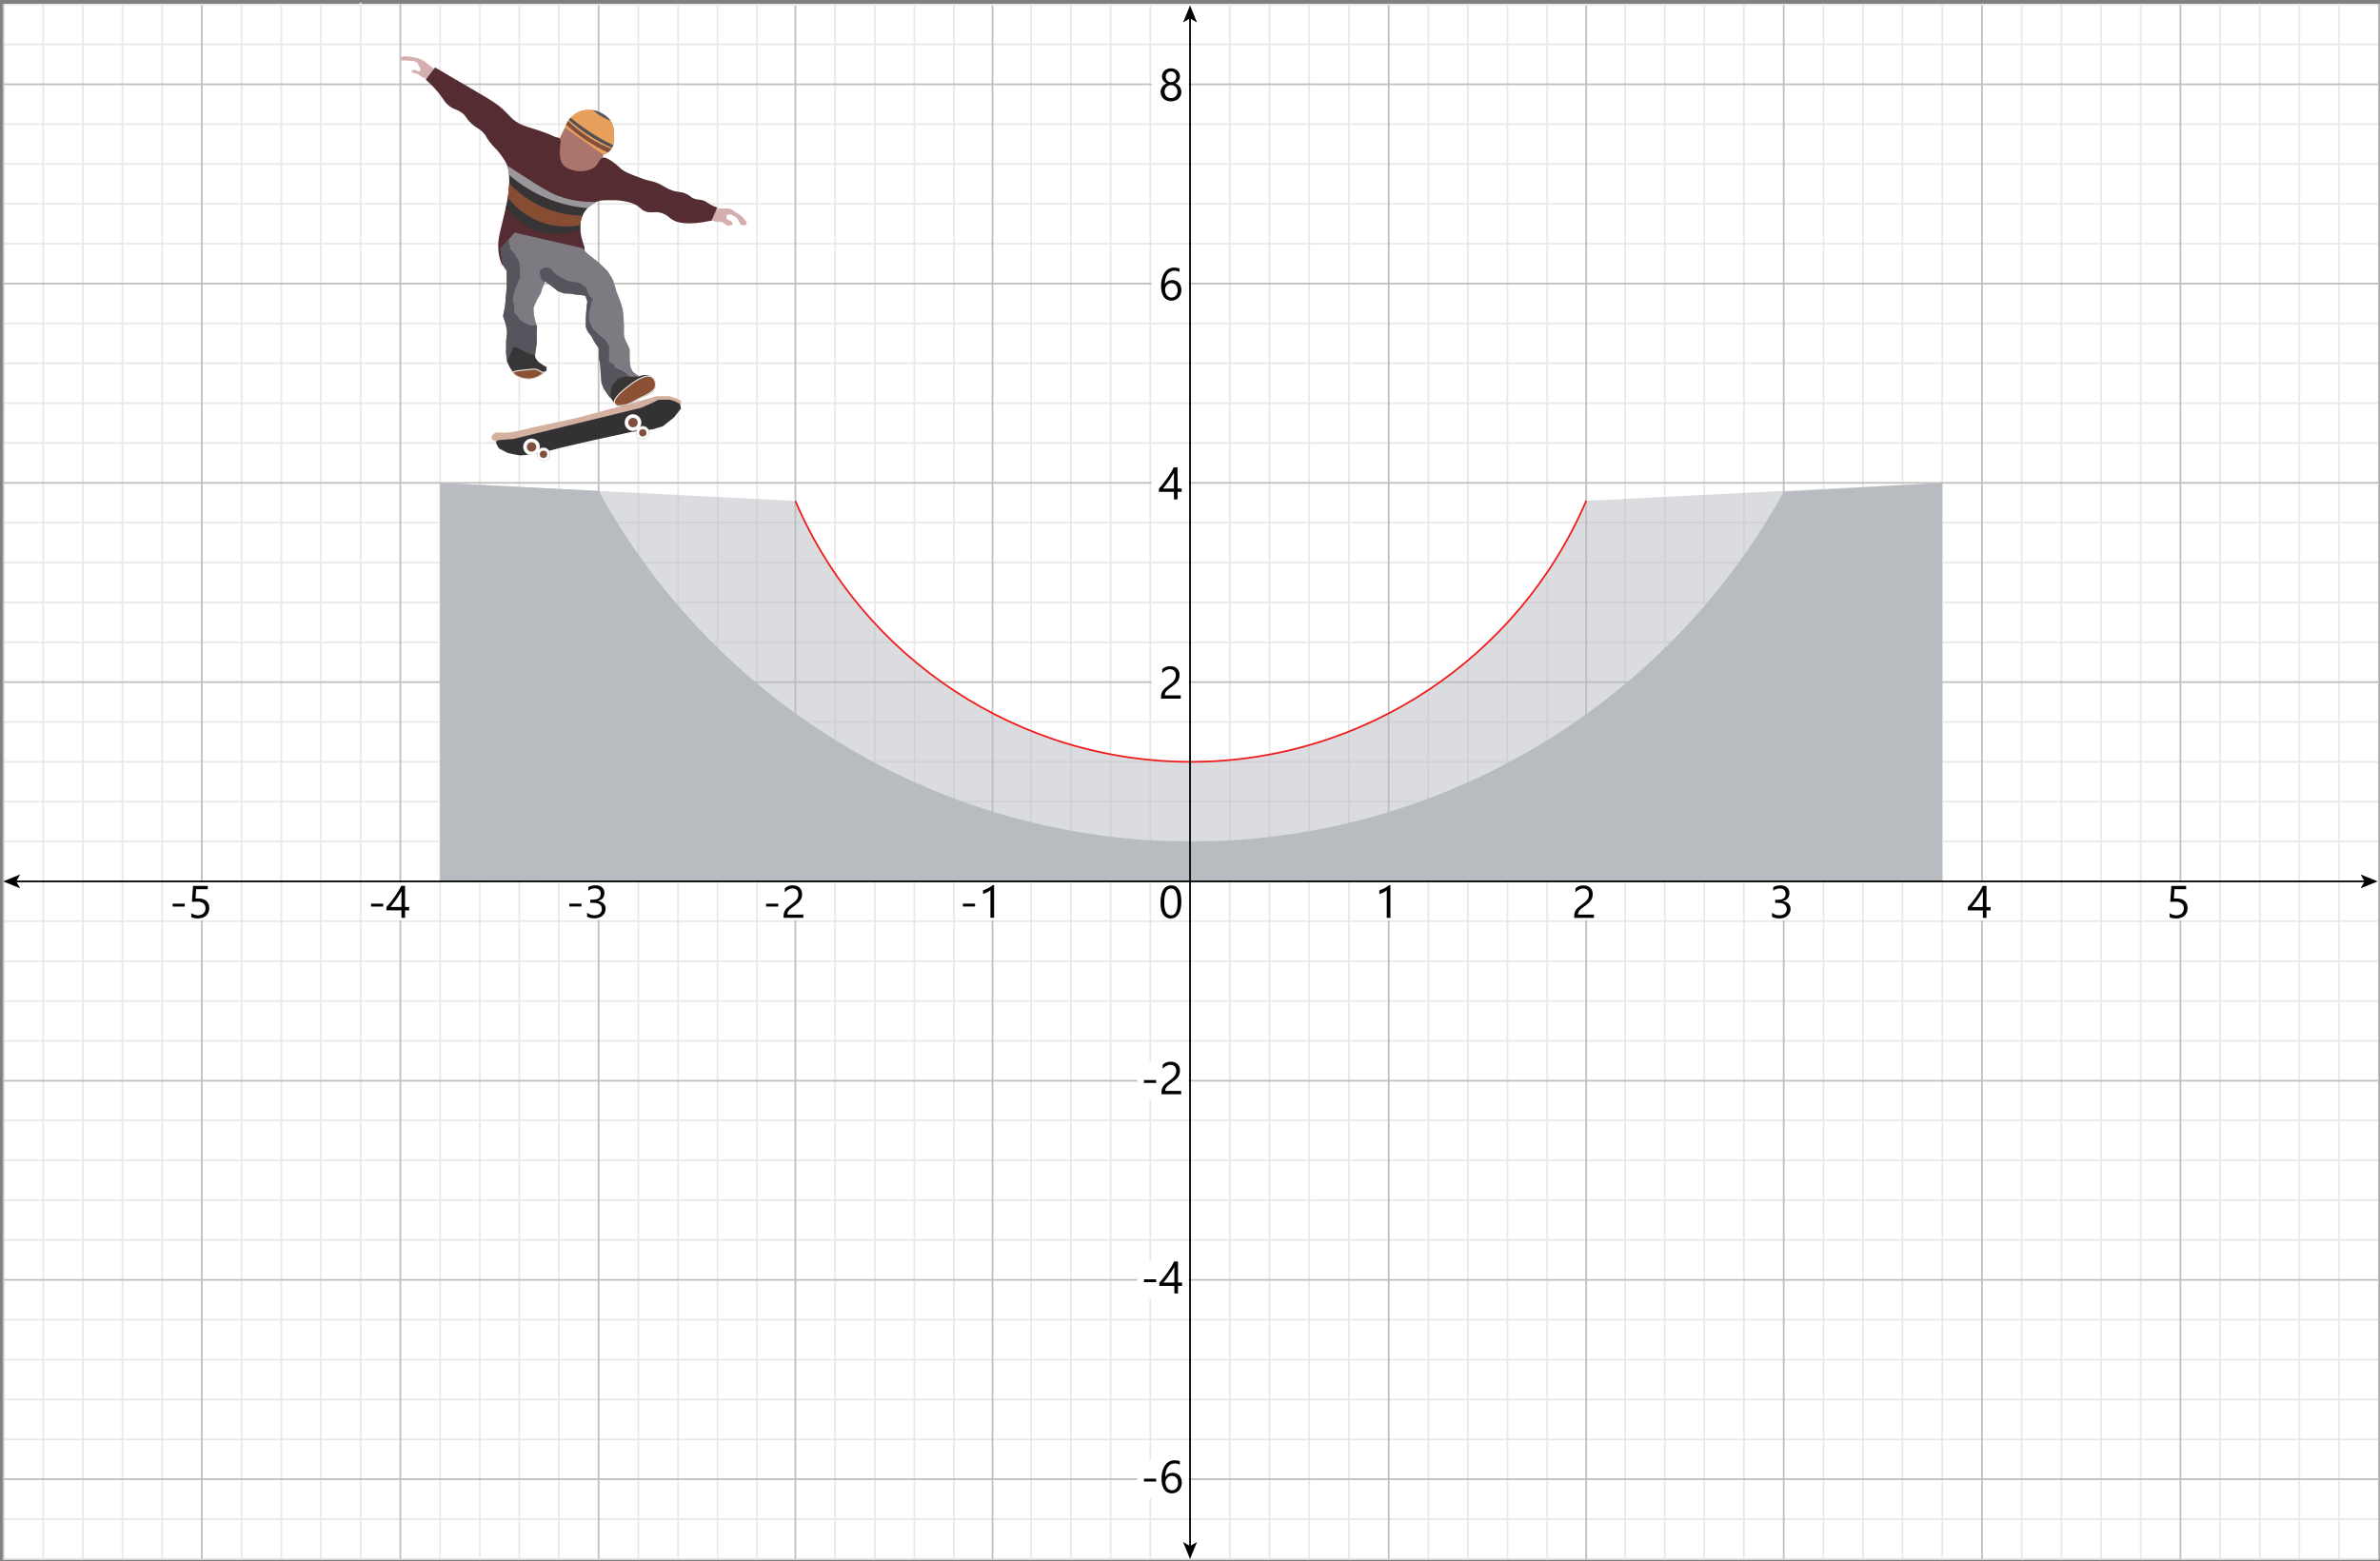 <?xml version="1.0" encoding="UTF-8"?> <svg xmlns="http://www.w3.org/2000/svg" id="Layer_1" data-name="Layer 1" viewBox="0 0 1042.253 683.736"><rect x="0" y="0" width="1042.253" height="683.736" fill="#808080" stroke="none"/><defs><style> .cls-1 { fill: #ab756e; } .cls-2 { fill: #d3b09f; } .cls-3 { fill: #8b5134; stroke: #e2e2e2; stroke-width: .5px; } .cls-3, .cls-4, .cls-5, .cls-6, .cls-7, .cls-8, .cls-9, .cls-10 { stroke-miterlimit: 10; } .cls-11 { fill: #373436; } .cls-4 { stroke: #000; } .cls-4, .cls-5, .cls-6, .cls-7 { stroke-width: .75px; } .cls-4, .cls-5, .cls-6, .cls-7, .cls-8, .cls-9 { fill: none; } .cls-12 { fill: #9a979c; } .cls-5 { stroke: #ef1b1b; } .cls-6, .cls-9 { stroke: #e9e9e9; } .cls-13 { fill: #542c32; } .cls-14 { fill: #fff; } .cls-15 { fill: #383537; } .cls-16 { fill: #333134; } .cls-17 { fill: #7d7a82; } .cls-18 { opacity: .51; } .cls-18, .cls-19 { fill: #b8bbc0; } .cls-20 { fill: #56555d; } .cls-21 { fill: #d5afb0; } .cls-7, .cls-8 { stroke: #bfbfbf; } .cls-22 { fill: #e7a05c; } .cls-23 { fill: #874d33; } .cls-24 { fill: #59585f; } .cls-8, .cls-9 { stroke-width: .75px; } .cls-25 { fill: #525055; } .cls-10 { stroke: #cecece; stroke-width: .2px; } .cls-10, .cls-26 { fill: #fdfdfd; } .cls-27 { fill: #824f3f; } </style></defs><rect class="cls-14" x="1.509" y="2.017" width="1040.245" height="680.838"></rect><line class="cls-9" x1="1041.755" y1="263.855" x2="1.401" y2="263.855"></line><line class="cls-9" x1="1041.755" y1="281.311" x2="1.401" y2="281.311"></line><line class="cls-9" x1="1041.755" y1="246.399" x2="1.258" y2="246.399"></line><line class="cls-6" x1="1041.755" y1="228.944" x2="1.665" y2="228.943"></line><line class="cls-9" x1="1041.755" y1="176.575" x2="1.665" y2="176.575"></line><line class="cls-9" x1="1041.755" y1="194.031" x2="1.665" y2="194.031"></line><line class="cls-9" x1="1041.755" y1="159.119" x2="1.665" y2="159.119"></line><line class="cls-6" x1="1041.755" y1="141.664" x2="1.665" y2="141.663"></line><line class="cls-6" x1="244.735" y1="1.652" x2="244.735" y2="682.854"></line><line class="cls-6" x1="227.425" y1="1.762" x2="227.425" y2="682.854"></line><line class="cls-6" x1="210.114" y1="1.652" x2="210.114" y2="682.917"></line><line class="cls-6" x1="192.716" y1="1.938" x2="192.716" y2="682.854"></line><line class="cls-6" x1="157.919" y1="1.171" x2="157.919" y2="682.854"></line><line class="cls-6" x1="468.948" y1="2.167" x2="468.948" y2="682.916"></line><line class="cls-6" x1="486.346" y1="2.167" x2="486.346" y2="682.916"></line><line class="cls-6" x1="503.745" y1="682.916" x2="503.745" y2="2.167"></line><line class="cls-6" x1="538.541" y1="2.35" x2="538.541" y2="682.917"></line><line class="cls-6" x1="555.94" y1="2.129" x2="555.94" y2="682.917"></line><line class="cls-6" x1="573.338" y1="2.167" x2="573.338" y2="682.917"></line><line class="cls-6" x1="1041.754" y1="333.68" x2="1.401" y2="333.679"></line><line class="cls-6" x1="1041.755" y1="351.136" x2="1.401" y2="351.135"></line><line class="cls-6" x1="1041.755" y1="368.592" x2="1.401" y2="368.592"></line><line class="cls-6" x1="1041.754" y1="403.504" x2="1.401" y2="403.504"></line><line class="cls-6" x1="451.549" y1="2.491" x2="451.549" y2="682.916"></line><line class="cls-6" x1="590.736" y1="2.167" x2="590.736" y2="682.917"></line><line class="cls-6" x1="417.731" y1="1.652" x2="417.731" y2="682.854"></line><line class="cls-6" x1="1041.755" y1="316.224" x2="1.401" y2="316.223"></line><line class="cls-6" x1="1041.754" y1="438.458" x2="1.401" y2="438.458"></line><line class="cls-6" x1="1041.755" y1="455.914" x2="1.401" y2="455.914"></line><line class="cls-6" x1="1041.754" y1="421.002" x2="1.401" y2="421.002"></line><line class="cls-6" x1="400.42" y1="1.652" x2="400.42" y2="682.917"></line><line class="cls-6" x1="383.109" y1="1.652" x2="383.109" y2="682.917"></line><line class="cls-6" x1="365.711" y1="1.652" x2="365.711" y2="682.854"></line><line class="cls-6" x1="331.552" y1="1.652" x2="331.552" y2="682.854"></line><line class="cls-6" x1="314.241" y1="2.129" x2="314.241" y2="682.854"></line><line class="cls-6" x1="296.931" y1="1.652" x2="296.931" y2="682.854"></line><line class="cls-6" x1="279.532" y1="1.652" x2="279.532" y2="682.854"></line><line class="cls-6" x1="1041.755" y1="106.751" x2="1.665" y2="106.751"></line><line class="cls-6" x1="1041.491" y1="89.295" x2="1.401" y2="89.295"></line><line class="cls-6" x1="140.521" y1="1.652" x2="140.521" y2="682.854"></line><line class="cls-6" x1="123.21" y1="682.854" x2="123.21" y2="1.652"></line><line class="cls-6" x1="105.812" y1="1.652" x2="105.812" y2="682.854"></line><line class="cls-6" x1="71.015" y1="2.25" x2="71.015" y2="682.854"></line><line class="cls-6" x1="53.616" y1="1.762" x2="53.616" y2="682.855"></line><line class="cls-6" x1="36.306" y1="1.762" x2="36.306" y2="682.854"></line><line class="cls-6" x1="18.907" y1="1.762" x2="18.907" y2="682.854"></line><line class="cls-6" x1="798.528" y1="1.583" x2="798.528" y2="682.854"></line><line class="cls-6" x1="815.839" y1="1.693" x2="815.839" y2="682.855"></line><line class="cls-6" x1="833.149" y1="2.35" x2="833.149" y2="682.847"></line><line class="cls-6" x1="850.548" y1="1.869" x2="850.548" y2="683.197"></line><line class="cls-6" x1="885.345" y1="2.35" x2="885.345" y2="683.197"></line><line class="cls-6" x1="625.533" y1="2.35" x2="625.533" y2="682.854"></line><line class="cls-6" x1="642.844" y1="2.35" x2="642.844" y2="682.854"></line><line class="cls-6" x1="660.154" y1="2.35" x2="660.154" y2="682.847"></line><line class="cls-6" x1="677.553" y1="2.35" x2="677.553" y2="683.197"></line><line class="cls-6" x1="711.712" y1="2.35" x2="711.712" y2="683.197"></line><line class="cls-6" x1="729.022" y1="2.059" x2="729.022" y2="683.197"></line><line class="cls-6" x1="746.333" y1="2.35" x2="746.333" y2="682.854"></line><line class="cls-6" x1="763.731" y1="2.35" x2="763.731" y2="682.854"></line><line class="cls-6" x1="902.743" y1="2.35" x2="902.743" y2="682.976"></line><line class="cls-6" x1="920.054" y1="2.35" x2="920.054" y2="682.855"></line><line class="cls-6" x1="937.452" y1="2.35" x2="937.452" y2="682.855"></line><line class="cls-6" x1="972.249" y1="2.07" x2="972.249" y2="682.855"></line><line class="cls-6" x1="989.647" y1="1.583" x2="989.647" y2="682.855"></line><line class="cls-6" x1="1006.958" y1="1.583" x2="1006.958" y2="682.855"></line><line class="cls-6" x1="1024.356" y1="1.583" x2="1024.356" y2="682.855"></line><line class="cls-9" x1="1041.491" y1="71.839" x2="1.401" y2="71.839"></line><line class="cls-6" x1="1041.491" y1="54.383" x2="1.401" y2="54.383"></line><line class="cls-9" x1="1041.491" y1="19.473" x2="1.401" y2="19.473"></line><line class="cls-6" x1="1041.491" y1="2.017" x2="1.401" y2="2.017"></line><line class="cls-6" x1="1041.754" y1="490.711" x2="1.401" y2="490.711"></line><line class="cls-6" x1="1041.754" y1="525.665" x2="1.401" y2="525.665"></line><line class="cls-6" x1="1041.755" y1="543.121" x2="1.401" y2="543.121"></line><line class="cls-6" x1="1041.754" y1="508.209" x2="1.401" y2="508.209"></line><line class="cls-6" x1="1042.005" y1="578.034" x2="1.652" y2="578.033"></line><line class="cls-6" x1="1042.006" y1="612.988" x2="1.652" y2="612.988"></line><line class="cls-6" x1="1042.006" y1="630.444" x2="1.652" y2="630.444"></line><line class="cls-6" x1="1042.006" y1="595.532" x2="1.652" y2="595.532"></line><line class="cls-6" x1="1041.612" y1="665.356" x2="1.258" y2="665.356"></line><line class="cls-6" x1="1041.612" y1="682.855" x2="1.258" y2="682.854"></line><line class="cls-7" x1="434.64" y1="2.491" x2="434.64" y2="682.854"></line><line class="cls-7" x1="608.135" y1="2.167" x2="608.135" y2="682.854"></line><line class="cls-7" x1="348.312" y1="2.491" x2="348.312" y2="682.854"></line><line class="cls-7" x1="262.134" y1="2.27" x2="262.134" y2="682.854"></line><line class="cls-8" x1="1041.755" y1="298.768" x2="1.401" y2="298.767"></line><line class="cls-8" x1="1041.755" y1="473.37" x2="1.258" y2="473.37"></line><line class="cls-8" x1="1041.755" y1="211.488" x2="1.665" y2="211.487"></line><line class="cls-8" x1="1041.755" y1="124.207" x2="1.665" y2="124.207"></line><line class="cls-7" x1="175.317" y1="1.653" x2="175.317" y2="682.854"></line><line class="cls-7" x1="88.413" y1="2.293" x2="88.413" y2="682.854"></line><line class="cls-7" x1="1.509" y1="1.762" x2="1.509" y2="682.854"></line><line class="cls-7" x1="694.632" y1="2.422" x2="694.632" y2="683.197"></line><line class="cls-7" x1="781.13" y1="2.201" x2="781.13" y2="682.854"></line><line class="cls-7" x1="867.946" y1="2.35" x2="867.946" y2="682.855"></line><line class="cls-7" x1="954.85" y1="2.113" x2="954.85" y2="683.127"></line><line class="cls-7" x1="1041.755" y1="1.583" x2="1041.755" y2="682.854"></line><line class="cls-8" x1="1041.491" y1="36.927" x2="1.401" y2="36.927"></line><line class="cls-8" x1="1041.755" y1="560.578" x2="1.258" y2="560.577"></line><line class="cls-8" x1="1042.006" y1="647.9" x2="1.509" y2="647.9"></line><g><rect class="cls-14" x="418.615" y="386.466" width="31.78" height="16.568"></rect><g><path d="M427.01,397.047h-5.332v-1.26h5.332v1.26Z"></path><path d="M435.34,401.988h-1.602v-12.1c-.124.124-.305.266-.542.425s-.505.317-.801.474-.608.303-.938.439-.649.244-.962.322v-1.621c.352-.098.725-.229,1.118-.396s.781-.352,1.162-.557.74-.42,1.079-.645.632-.444.879-.659h.605v14.316Z"></path></g></g><g><rect class="cls-14" x="592.245" y="386.513" width="31.78" height="16.568"></rect><path d="M608.883,402.034h-1.602v-12.1c-.123.125-.305.266-.541.426-.238.158-.506.316-.801.473-.297.156-.609.303-.938.439-.33.137-.65.244-.963.322v-1.621c.352-.098.725-.229,1.119-.395.393-.166.781-.352,1.162-.557s.74-.42,1.078-.645c.34-.225.633-.445.879-.66h.605v14.316Z"></path></g><g><rect class="cls-14" x="678.742" y="386.513" width="31.78" height="16.568"></rect><path d="M695.85,391.702c0-.43-.066-.803-.2-1.123-.134-.318-.315-.584-.547-.795-.231-.213-.503-.369-.815-.475-.312-.104-.651-.156-1.016-.156-.312,0-.618.043-.918.127-.3.086-.591.203-.874.352-.283.15-.557.33-.82.537-.264.209-.51.439-.737.693v-1.719c.449-.436.952-.77,1.509-1,.557-.232,1.235-.348,2.036-.348.573,0,1.104.084,1.592.25s.911.408,1.27.727c.358.32.64.713.845,1.182s.308,1.006.308,1.611c0,.555-.063,1.055-.19,1.504s-.319.873-.576,1.27c-.257.398-.581.779-.972,1.143-.391.365-.85.736-1.377,1.113-.657.469-1.199.869-1.626,1.201s-.765.643-1.016.934c-.251.289-.427.578-.527.869-.101.289-.151.623-.151,1h6.973v1.436h-8.643v-.693c0-.598.065-1.125.195-1.582.13-.455.345-.889.645-1.299s.691-.82,1.177-1.23,1.079-.871,1.782-1.387c.508-.363.933-.713,1.274-1.045s.617-.664.825-.996.356-.668.444-1.01.132-.705.132-1.09Z"></path></g><g><rect class="cls-14" x="765.24" y="386.513" width="31.78" height="16.568"></rect><path d="M784.116,398.069c0,.633-.119,1.207-.356,1.725s-.573.959-1.006,1.328c-.433.367-.952.652-1.558.854-.605.203-1.272.303-2.002.303-1.335,0-2.396-.254-3.184-.762v-1.719c.944.742,2.024,1.113,3.242,1.113.488,0,.93-.061,1.323-.186.394-.123.732-.303,1.016-.537s.501-.518.654-.85.229-.705.229-1.123c0-1.828-1.302-2.744-3.906-2.744h-1.162v-1.357h1.104c2.305,0,3.457-.859,3.457-2.578,0-1.588-.879-2.383-2.637-2.383-.989,0-1.917.332-2.783.996v-1.553c.892-.533,1.953-.801,3.184-.801.586,0,1.116.082,1.592.244.476.164.882.391,1.221.684s.601.645.786,1.055.278.863.278,1.357c0,1.844-.931,3.027-2.793,3.555v.039c.476.053.915.168,1.318.348.403.178.752.412,1.045.697.293.287.522.623.688,1.012.166.387.249.814.249,1.283Z"></path></g><g><rect class="cls-14" x="852.056" y="386.513" width="31.78" height="16.568"></rect><path d="M869.926,388.03v9.248h1.797v1.465h-1.797v3.291h-1.582v-3.291h-6.582v-1.387c.612-.689,1.23-1.428,1.855-2.211.625-.785,1.223-1.58,1.792-2.389.569-.807,1.097-1.613,1.582-2.416.485-.805.894-1.574,1.226-2.311h1.709ZM863.569,397.278h4.775v-6.855c-.488.854-.95,1.615-1.387,2.285-.437.672-.852,1.279-1.245,1.826s-.77,1.043-1.128,1.484c-.358.443-.696.863-1.016,1.26Z"></path></g><g><rect class="cls-14" x="938.96" y="386.513" width="31.78" height="16.568"></rect><path d="M957.993,397.757c0,.684-.117,1.303-.352,1.855-.234.555-.568,1.029-1.001,1.426-.433.398-.955.703-1.567.918s-1.292.322-2.041.322c-1.302,0-2.269-.195-2.9-.586v-1.699c.95.613,1.924.918,2.92.918.508,0,.965-.074,1.372-.225.407-.148.754-.357,1.04-.625.286-.266.506-.588.659-.967.153-.377.229-.791.229-1.24,0-.91-.306-1.625-.918-2.143s-1.501-.777-2.666-.777c-.188,0-.388.004-.596.01-.208.008-.417.016-.625.025s-.412.021-.61.033c-.198.014-.379.029-.542.049l.479-7.021h6.475v1.445h-5.088l-.283,4.111c.208-.012.43-.023.664-.033s.442-.016.625-.016c.742,0,1.406.098,1.992.293s1.082.475,1.489.836.716.803.928,1.328c.212.523.317,1.111.317,1.762Z"></path></g><g><rect class="cls-14" x="504.33" y="386.513" width="16.22" height="16.568"></rect><path d="M517.333,394.973c0,1.172-.105,2.21-.318,3.115-.211.905-.518,1.668-.918,2.29s-.891,1.094-1.475,1.416c-.582.322-1.244.483-1.986.483-.703,0-1.33-.154-1.881-.464-.549-.31-1.014-.76-1.391-1.353-.379-.593-.664-1.32-.859-2.183s-.293-1.851-.293-2.964c0-1.224.102-2.305.307-3.242s.506-1.724.904-2.358c.396-.635.891-1.113,1.479-1.436.59-.322,1.266-.483,2.027-.483,2.936,0,4.404,2.393,4.404,7.178ZM515.692,395.13c0-3.984-.947-5.977-2.842-5.977-2,0-2.998,2.028-2.998,6.084,0,3.782.979,5.674,2.939,5.674,1.934,0,2.9-1.927,2.9-5.781Z"></path></g><g><rect class="cls-14" x="498.066" y="465.028" width="22.488" height="16.568"></rect><g><path d="M506.3,474.323h-5.332v-1.26h5.332v1.26Z"></path><path d="M515.099,468.932c0-.43-.066-.804-.2-1.123s-.315-.584-.547-.796-.503-.369-.815-.474-.651-.156-1.016-.156c-.312,0-.618.042-.918.127s-.591.202-.874.352-.557.329-.82.537-.51.439-.737.693v-1.719c.449-.437.952-.77,1.509-1.001s1.235-.347,2.036-.347c.573,0,1.104.083,1.592.249s.911.408,1.27.728.64.713.845,1.182.308,1.006.308,1.611c0,.554-.063,1.055-.19,1.504s-.319.872-.576,1.27-.581.778-.972,1.143-.85.735-1.377,1.113c-.657.469-1.199.869-1.626,1.201s-.765.643-1.016.933-.427.579-.527.869-.151.623-.151,1.001h6.973v1.436h-8.643v-.693c0-.599.065-1.126.195-1.582s.345-.889.645-1.299.691-.82,1.177-1.23,1.079-.872,1.782-1.387c.508-.364.933-.713,1.274-1.045s.617-.664.825-.996.356-.669.444-1.011.132-.705.132-1.089Z"></path></g></g><g><rect class="cls-14" x="498.066" y="552.293" width="22.488" height="16.568"></rect><g><path d="M506.3,561.588h-5.332v-1.26h5.332v1.26Z"></path><path d="M515.861,552.525v9.248h1.797v1.465h-1.797v3.291h-1.582v-3.291h-6.582v-1.387c.612-.69,1.23-1.428,1.855-2.212s1.223-1.58,1.792-2.388,1.097-1.613,1.582-2.417.894-1.574,1.226-2.31h1.709ZM509.503,561.773h4.775v-6.855c-.488.853-.95,1.614-1.387,2.285s-.852,1.279-1.245,1.826-.77,1.042-1.128,1.484-.696.862-1.016,1.26Z"></path></g></g><g><rect class="cls-14" x="498.066" y="639.616" width="22.488" height="16.568"></rect><g><path d="M506.3,648.91h-5.332v-1.26h5.332v1.26Z"></path><path d="M517.541,649.408c0,.684-.11,1.312-.332,1.885s-.527,1.067-.918,1.484-.856.74-1.396.972-1.126.347-1.758.347c-.703,0-1.333-.146-1.89-.439s-1.028-.715-1.416-1.265-.682-1.223-.884-2.017-.303-1.689-.303-2.686c0-1.218.135-2.322.405-3.315s.654-1.843,1.152-2.549,1.099-1.252,1.802-1.636,1.487-.576,2.354-.576c.964,0,1.738.134,2.324.4v1.514c-.723-.371-1.484-.557-2.285-.557-.625,0-1.188.14-1.689.42s-.931.676-1.289,1.187-.633,1.128-.825,1.851-.288,1.526-.288,2.412h.039c.645-1.165,1.709-1.748,3.193-1.748.612,0,1.164.104,1.655.312s.911.503,1.26.884.617.835.806,1.362.283,1.113.283,1.758ZM515.9,649.613c0-.488-.062-.928-.186-1.318s-.301-.723-.532-.996-.516-.483-.854-.63-.723-.22-1.152-.22c-.397,0-.765.075-1.104.225s-.632.354-.879.61-.441.557-.581.898-.21.705-.21,1.089c0,.481.068.933.205,1.353s.329.786.576,1.099.542.559.884.737.721.269,1.138.269c.403,0,.771-.076,1.104-.229s.615-.366.85-.64.417-.601.547-.981.195-.803.195-1.265Z"></path></g></g><g><rect class="cls-14" x="332.422" y="386.491" width="31.78" height="16.568"></rect><g><path d="M340.817,397.072h-5.332v-1.26h5.332v1.26Z"></path><path d="M349.616,391.681c0-.43-.066-.804-.199-1.123-.135-.319-.316-.584-.547-.796-.232-.212-.504-.369-.816-.474s-.65-.156-1.016-.156c-.312,0-.617.042-.918.127-.299.085-.59.202-.873.352s-.557.329-.82.537-.51.439-.738.693v-1.719c.449-.437.953-.77,1.51-1.001s1.234-.347,2.035-.347c.574,0,1.104.083,1.592.249s.912.408,1.27.728c.359.319.641.713.846,1.182s.307,1.006.307,1.611c0,.554-.062,1.055-.189,1.504s-.32.872-.576,1.27c-.258.397-.582.778-.973,1.143s-.85.735-1.377,1.113c-.656.469-1.199.869-1.625,1.201-.428.332-.766.643-1.016.933-.252.29-.428.579-.527.869-.102.29-.152.623-.152,1.001h6.973v1.436h-8.643v-.693c0-.599.066-1.126.195-1.582.131-.456.346-.889.645-1.299.301-.41.691-.82,1.178-1.23.484-.41,1.078-.872,1.781-1.387.508-.364.934-.713,1.275-1.045s.617-.664.824-.996c.209-.332.357-.669.445-1.011s.131-.705.131-1.089Z"></path></g></g><g><rect class="cls-14" x="246.244" y="386.466" width="31.78" height="16.568"></rect><g><path d="M254.639,397.047h-5.332v-1.26h5.332v1.26Z"></path><path d="M265.206,398.023c0,.632-.119,1.206-.357,1.724-.236.518-.572.96-1.006,1.328-.432.368-.951.652-1.557.854s-1.273.303-2.002.303c-1.336,0-2.396-.254-3.184-.762v-1.719c.943.742,2.023,1.113,3.242,1.113.488,0,.93-.062,1.322-.186.395-.124.732-.303,1.016-.537s.502-.518.654-.85c.154-.332.23-.706.23-1.123,0-1.829-1.303-2.744-3.906-2.744h-1.162v-1.357h1.104c2.305,0,3.457-.859,3.457-2.578,0-1.589-.879-2.383-2.637-2.383-.99,0-1.918.332-2.783.996v-1.553c.891-.534,1.953-.801,3.184-.801.586,0,1.115.081,1.592.244.475.163.881.391,1.221.684.338.293.6.645.785,1.055s.279.862.279,1.357c0,1.843-.932,3.027-2.793,3.555v.039c.475.052.914.168,1.318.347.402.179.752.412,1.045.698s.521.623.688,1.011.25.815.25,1.284Z"></path></g></g><g><rect class="cls-14" x="159.427" y="386.491" width="31.78" height="16.568"></rect><g><path d="M167.823,397.072h-5.332v-1.26h5.332v1.26Z"></path><path d="M177.383,388.009v9.248h1.797v1.465h-1.797v3.291h-1.582v-3.291h-6.582v-1.387c.612-.69,1.23-1.428,1.855-2.212s1.223-1.58,1.792-2.388,1.097-1.613,1.582-2.417.894-1.574,1.226-2.31h1.709ZM171.026,397.257h4.775v-6.855c-.488.853-.95,1.614-1.387,2.285s-.852,1.279-1.245,1.826-.77,1.042-1.128,1.484-.696.862-1.016,1.26Z"></path></g></g><g><rect class="cls-14" x="72.523" y="386.491" width="31.78" height="16.568"></rect><g><path d="M80.918,397.072h-5.332v-1.26h5.332v1.26Z"></path><path d="M91.641,397.736c0,.684-.117,1.302-.352,1.855s-.568,1.028-1.001,1.426-.955.703-1.567.918-1.292.322-2.041.322c-1.302,0-2.269-.195-2.9-.586v-1.699c.95.612,1.924.918,2.92.918.508,0,.965-.075,1.372-.225s.754-.358,1.04-.625.506-.589.659-.967.229-.791.229-1.24c0-.911-.306-1.626-.918-2.144s-1.501-.776-2.666-.776c-.188,0-.388.003-.596.01s-.417.015-.625.024-.412.021-.61.034-.379.029-.542.049l.479-7.021h6.475v1.445h-5.088l-.283,4.111c.208-.013.43-.024.664-.034s.442-.015.625-.015c.742,0,1.406.098,1.992.293s1.082.474,1.489.835.716.804.928,1.328.317,1.111.317,1.763Z"></path></g></g><g><rect class="cls-14" x="504.334" y="290.483" width="16.22" height="16.568"></rect><path d="M514.915,295.673c0-.43-.066-.803-.201-1.123-.133-.318-.314-.584-.547-.795-.23-.213-.502-.369-.814-.475-.312-.104-.652-.156-1.016-.156-.312,0-.619.043-.918.127-.301.086-.592.203-.875.352-.283.15-.557.33-.82.537-.264.209-.51.439-.736.693v-1.719c.449-.436.951-.77,1.508-1,.557-.232,1.236-.348,2.037-.348.572,0,1.104.084,1.592.25s.91.408,1.27.727c.357.32.639.713.844,1.182s.309,1.006.309,1.611c0,.555-.064,1.055-.191,1.504s-.318.873-.576,1.27c-.256.398-.58.779-.971,1.143-.391.365-.85.736-1.377,1.113-.658.469-1.199.869-1.627,1.201-.426.332-.764.643-1.016.934-.25.289-.426.578-.527.869-.1.289-.15.623-.15,1h6.973v1.436h-8.643v-.693c0-.598.064-1.125.195-1.582.129-.455.344-.889.645-1.299.299-.41.691-.82,1.176-1.23.486-.41,1.08-.871,1.783-1.387.508-.363.932-.713,1.273-1.045s.617-.664.826-.996c.207-.332.355-.668.443-1.01s.133-.705.133-1.09Z"></path></g><g><rect class="cls-14" x="504.334" y="203.203" width="16.22" height="16.568"></rect><path d="M515.676,204.721v9.248h1.797v1.465h-1.797v3.291h-1.582v-3.291h-6.582v-1.387c.611-.69,1.23-1.428,1.855-2.212s1.223-1.58,1.791-2.388c.57-.808,1.098-1.613,1.582-2.417.486-.804.895-1.574,1.227-2.31h1.709ZM509.319,213.969h4.775v-6.855c-.488.853-.951,1.614-1.387,2.285-.438.671-.852,1.279-1.246,1.826-.393.547-.77,1.042-1.127,1.484-.359.442-.697.862-1.016,1.26Z"></path></g><g><rect class="cls-14" x="504.33" y="115.923" width="16.22" height="16.568"></rect><path d="M517.352,127.002c0,.684-.111,1.312-.332,1.885-.223.573-.527,1.067-.918,1.484s-.857.74-1.396.972c-.541.231-1.127.347-1.758.347-.703,0-1.334-.146-1.891-.439s-1.027-.715-1.416-1.265c-.387-.55-.682-1.223-.883-2.017-.203-.794-.303-1.689-.303-2.686,0-1.218.135-2.322.404-3.315.271-.993.654-1.843,1.152-2.549s1.1-1.252,1.803-1.636,1.486-.576,2.354-.576c.963,0,1.738.134,2.324.4v1.514c-.723-.371-1.484-.557-2.285-.557-.625,0-1.189.14-1.689.42-.502.28-.932.676-1.289,1.187-.359.511-.633,1.128-.826,1.851-.191.723-.287,1.526-.287,2.412h.039c.645-1.165,1.709-1.748,3.193-1.748.611,0,1.164.104,1.654.312.492.208.912.503,1.26.884.35.381.617.835.807,1.362.188.527.283,1.113.283,1.758ZM515.711,127.207c0-.488-.062-.928-.186-1.318-.125-.391-.301-.723-.533-.996-.23-.273-.516-.483-.854-.63-.34-.146-.723-.22-1.152-.22-.398,0-.766.075-1.104.225-.34.149-.633.354-.879.61-.248.257-.441.557-.582.898-.139.342-.209.705-.209,1.089,0,.481.068.933.205,1.353s.328.786.576,1.099c.246.312.541.559.883.737s.721.269,1.139.269c.402,0,.771-.076,1.104-.229s.615-.366.85-.64.416-.601.547-.981c.129-.381.195-.803.195-1.265Z"></path></g><g><rect class="cls-14" x="504.334" y="28.644" width="16.22" height="16.568"></rect><path d="M508.254,40.259c0-.371.059-.744.176-1.118s.285-.725.502-1.05c.219-.325.488-.622.811-.889s.689-.479,1.1-.635c-.605-.339-1.088-.773-1.445-1.304-.359-.53-.537-1.118-.537-1.763,0-.515.1-.989.297-1.426.199-.437.475-.813.826-1.133s.768-.568,1.25-.747c.48-.179,1.002-.269,1.562-.269.566,0,1.09.091,1.572.273.48.183.898.433,1.25.752s.625.696.82,1.133.293.908.293,1.416c0,.645-.18,1.232-.537,1.763-.359.53-.834.965-1.426,1.304.402.156.764.368,1.084.635.318.267.588.563.805.889.219.325.387.676.504,1.05s.176.747.176,1.118c0,.612-.111,1.172-.332,1.68-.223.508-.533.942-.934,1.304s-.879.643-1.436.845-1.17.303-1.84.303c-.664,0-1.273-.101-1.826-.303-.555-.202-1.033-.483-1.436-.845-.404-.361-.719-.796-.943-1.304s-.336-1.067-.336-1.68ZM509.993,40.123c0,.437.066.83.199,1.182.135.352.322.651.566.898s.541.438.889.571c.35.134.734.2,1.158.2.41,0,.787-.068,1.133-.205.344-.137.643-.329.893-.576.252-.247.447-.547.586-.898.141-.352.211-.742.211-1.172,0-.391-.066-.757-.201-1.099-.133-.342-.324-.643-.57-.903-.248-.261-.545-.466-.889-.615-.346-.149-.732-.225-1.162-.225-.404,0-.777.07-1.119.21s-.637.335-.889.586c-.25.251-.447.55-.59.898-.145.349-.215.73-.215,1.147ZM510.491,33.629c0,.332.061.64.18.923.121.283.287.53.498.742.213.212.457.378.738.498.279.12.578.181.898.181.318,0,.619-.062.902-.186s.529-.291.738-.503c.207-.212.373-.459.498-.742.123-.283.186-.588.186-.913,0-.339-.061-.651-.182-.938-.119-.286-.285-.534-.492-.742-.209-.208-.455-.373-.738-.493s-.588-.181-.912-.181c-.346,0-.66.062-.943.186s-.527.291-.732.503-.363.461-.473.747c-.111.286-.166.593-.166.918Z"></path></g><path class="cls-18" d="M192.716,386.048v-174.56c51.865,2.647,103.731,5.294,155.597,7.941,29.685,69.299,98.187,114.399,173.516,114.251,75.089-.148,143.239-45.229,172.803-114.317,51.972-2.625,103.944-5.25,155.916-7.875v174.793l-657.832-.233Z"></path><path class="cls-19" d="M192.716,386.047v-174.56c23.139,1.181,46.279,2.362,69.418,3.543,51.906,94.393,151.317,153.34,258.993,153.561,107.956.222,207.825-58.622,260.003-153.185l69.418-3.919v174.793l-657.832-.233Z"></path><g><line class="cls-4" x1="1035.913" y1="386.048" x2="6.696" y2="386.048"></line><polygon points="1041.208 386.048 1033.746 382.999 1035.517 386.048 1033.746 389.096 1041.208 386.048"></polygon><polygon points="1.401 386.048 8.863 382.998 7.092 386.048 8.863 389.096 1.401 386.048"></polygon></g><path class="cls-5" d="M348.313,219.429c29.685,69.299,98.187,114.399,173.516,114.251,75.089-.148,143.239-45.229,172.803-114.317"></path><g><g><g><g><path class="cls-21" d="M190.246,30.297l-4.665-3.654-2.566-1.166-3.965-.778h-2.333l-1.4.389.467,1.4h1.866l1.477.156,2.177.156,1.477.7s.933,1.983,1.089,2.041.233,1.536.233,1.536c0,0-1.166.233-1.322,0s-1.089-.467-1.089-.467l-1.322.156s-.233.544-.078.778,1.4.622,1.4.622h.7l1.011.622.622.389.778.544,1.166.622h.933l1.477,1.011,2.877-2.41-1.011-2.644Z"></path><path class="cls-21" d="M313.759,91.671l.756-.376h4.082l1.749.376,1.866,1.315,2.274,1.399s1.224,1.166,1.341,1.458c.117.291,1.108,1.283,1.108,1.283v.933s.408.233,0,.292-1.05.408-1.399.35c-.35-.058-.933-.117-1.283-.525q-.35-.408-.525-.758c-.175-.35,0-.408-.291-.816-.292-.408-.466-.758-.583-.933-.117-.175-.875-.7-1.283-.991-.408-.292-1.108-.525-1.108-.525l-1.633-.233-.466.35s-.292.24-.233.732c.058.492-.059.667.291,1.017.35.35,1.05.467,1.458.7s.559.467.559.467l.433.816-.433.706h-1.375s-.175.356-.758,0c-.583-.356-.933-.706-1.167-.823s-.641-.525-.641-.525l-1.166-.233-1.573-.058-1.052-.175-.641-.291-1.691-.292,3.385-4.639Z"></path><path class="cls-1" d="M245.296,60.271c.708-1.783,1.681-3.791,3.032-5.87.54-.83,1.089-1.594,1.633-2.294.525-.75,1.634-2.107,3.523-3.02,3.139-1.517,6.128-.692,6.885-.458,1.364.55,2.729,1.101,4.093,1.651,1.043.611,2.776,1.864,3.712,4.039.743,1.729.708,3.4.675,4.932-.027,1.274-.193,2.328-.343,3.061.002.76-.122,2.146-1.05,3.285-.446.547-.992.933-1.322,1.166-.731.516-1.415.826-1.905,1.011-.117.609-.233,1.218-.35,1.827-1.685,2.449-3.369,4.899-5.054,7.348l-13.996,3.324-7.814-11.313,4.257-5.89,4.024-2.799Z"></path><path class="cls-2" d="M217.21,193.579l-1.85-1.244v-1.477l.925-.855s.753-.544.925-.544,3.126-.078,3.437.078,4.821-.467,4.821-.467l7.62-1.8,19.05-4.11,23.721-6.302,11.657-3.339h5.598l3.499,1.089,1.633,1.011v1.322l-.587,2.697-72.112,14.875"></path><path class="cls-13" d="M190.538,29.539c2.429,1.435,4.466,2.63,5.948,3.499,17.897,10.486,20.703,11.756,24.9,15.92,2.049,2.032,2.574,2.914,4.548,4.257,3.335,2.269,5.638,2.269,12.596,4.84,4.775,1.764,4.267,1.97,5.307,2.099.225.028.81.088,1.224.525.674.71.438,1.931.35,2.449-.39,2.292-.466,6.018.525,8.048.91,1.865,2.884,2.628,4.082,3.091,3.922,1.516,9.541.684,11.546-2.333.663-.997,1.234-2.689,2.625-2.916.551-.09,1.009.087,1.224.175,2.917,1.196,6.065,4.315,6.065,4.315,1.672,1.656,4.05,2.56,8.806,4.368,4.87,1.851,5.539,1.114,9.272,3.097,2.068,1.098,2.825,1.836,5.015,2.508,2.711.831,3.641.341,6.006,1.458,2.089.987,1.849,1.599,3.674,2.158,1.82.558,2.688.141,4.475,1.028.856.425.905.643,2.057,1.305,1.341.77,2.536,1.199,3.324,1.438-.829,1.918-1.659,3.836-2.488,5.754-10.887,2.334-15.656.942-17.961-.933-.629-.512-1.597-1.484-3.343-2.177-3.404-1.35-5.017.246-8.087-1.089-2-.869-1.671-1.702-4.354-2.955-1.685-.787-3.116-1.065-4.431-1.322-2.416-.471-4.315-.473-5.987-.467-2.554.01-3.832.015-4.976.311-3.066.793-6.122,3.265-7.464,6.454-1.905,4.526-.213,10.153.078,11.119.59,1.96,1.383,3.449.622,4.51-.47.655-1.283.799-4.277.933-4.335.194-6.502.291-7.931-.078-2.178-.562-1.931-1.079-5.521-2.644-3.402-1.483-5.104-2.225-7.309-2.255-2.93-.04-6.983,1.125-8.863,4.121-1.752,2.792-.903,6.034-1.517,6.104-.524.06-1.392-2.28-1.827-4.86-.787-4.666.145-8.328.933-11.585,1.951-8.06,2.927-12.09,3.343-16.017.798-7.524-.195-10.791-1.4-12.907-1.128-1.98-2.644-3.887-2.644-3.888-1.724-2.169-2.482-2.532-4.198-4.743-1.807-2.328-1.323-2.385-2.644-3.888-2-2.275-2.948-1.962-5.52-4.354-2.551-2.374-1.859-2.907-3.966-4.51-2.356-1.793-3.518-1.352-5.798-3.185-1.521-1.223-2.095-2.297-3.22-3.89-1.392-1.97-3.565-4.645-6.92-7.542,1.367-1.782,2.735-3.564,4.101-5.346Z"></path><path class="cls-17" d="M220.297,116.254l1.594,2.449v7.076l-.389,4.199s-.117,2.955-.408,4.354c-.291,1.399-.797,4.121-.797,4.121,0,0,.7,2.022.797,2.333.097.311.797,3.266.797,3.266,0,0,.311,1.944,0,3.188s-.233,4.898-.233,4.898l-.078,2.177.449,3.965,3.36-2.41,1.011-1.166,2.177-1.477,1.866-.233,1.866.777s1.167.622,1.167.855c0,.233.777,1.477.777,1.477,0,0,.311-2.644.311-2.955,0-.311.466-2.41.466-2.877v-4.976s.311-2.566,0-2.877c-.311-.311-1.088-3.965-1.166-4.277-.078-.311-.155-3.421-.155-3.421l1.46-3.421s1.729-2.721,1.845-3.266.583-2.177.816-2.488c.234-.311.856-2.333.856-2.333l2.877,2.099,2.721,2.177s2.566,1.011,3.032,1.011c.467,0,2.955.155,2.955.155,0,0,1.555.389,2.099.389.544,0,2.177.155,2.488.233s1.477.311,1.477.311c0,0,.856,2.255.856,2.566,0,.311-.233,1.788-.389,3.577-.155,1.788-.233,3.266-.233,4.276,0,1.011-.155,2.488,0,3.188s.622,1.711,1.089,2.41,1.477,1.711,1.788,2.488c.311.778,1.399,2.488,1.399,2.488l.622.855s.778,1.089.856,1.555c.078.466-.233,3.032,0,4.043.233,1.011.544,3.188.544,3.188l.155,2.799.389,4.743c.337.855.674,1.711,1.011,2.566.367.572.674,1.005.894,1.304.121.165.189.254.322.444.351.502.353.57.636.954.269.365.298.346.408.547.059.108.107.216.228.327.077.07.189.173.354.173.207,0,.345-.173.345-.173,0,0,1.478-2.022,1.866-2.41s1.011-1.555,1.711-1.788c.7-.233,1.321-.777,2.41-1.555,1.088-.777,2.566-1.711,2.954-1.944s2.488-1.089,2.488-1.089l.7-.389s-2.566-1.71-2.799-2.255-.855-1.866-.855-1.866c0,0-.233-2.177-.233-2.41,0-.233-.156-1.633-.078-2.333.078-.7,0-1.633,0-2.488,0-.855-.622-1.633-.856-2.333s-.933-1.555-1.088-2.255c-.155-.7-.545-1.244-.545-2.333,0-1.088-.078-1.788,0-2.877.078-1.089-.155-2.333-.155-3.188,0-.855-.078-1.633-.155-2.799s-.389-2.566-.389-2.566c0,0-.7-2.333-1.088-3.499s-1.244-2.955-1.322-3.266c-.078-.311-.311-.544-.389-1.166s-.855-2.721-.933-3.11c-.078-.389.078-.544-.856-2.177-.933-1.633-1.788-2.955-1.788-2.955,0,0-.544-.467-1.011-1.011s-1.322-1.166-1.866-1.788-1.555-1.399-2.022-1.788c-.466-.389-1.788-1.322-2.021-1.633-.234-.311-1.322-.933-1.555-1.166s-1.167-1.089-1.167-1.089l-1.399-1.633-29.78-6.842-6.298,7.153,1.205,7.193Z"></path><path class="cls-16" d="M218.082,192.801l6.765-.544,56.06-13.685,5.676-2.566s1.477-.855,2.177-.933,3.032.078,3.965,0,3.11.778,3.577,1.089,1.166.311,1.4.933.544,1.788.544,1.788l-3.032,3.888-4.976,3.965-4.51,1.322-9.408,1.166-16.406,3.577-14.229,3.266-9.875,2.644-7.931.778s-5.166-.855-5.849-1.244-3.559-1.866-3.559-1.866c0,0-1.089-1.866-1.244-2.41s.855-1.166.855-1.166Z"></path><path class="cls-20" d="M238.515,123.75l-1.501-1.549-.583-2.333v-1.516l2.084-1.166h1.648s1.633.933,2.099,1.749c.466.816,3.266,2.566,3.266,2.566l3.032,1.516,4.377.733s2.037.55,1.921.9c-.117.35,1.905,1.05,1.943,1.516.039.467,1.205,3.149,1.205,3.149l1.4,1.633-1.68,7.045.514,3.101,1.166,2.566s.233.583.583.7c.35.117,2.216,2.216,2.216,2.216l2.916,2.333,1.633,2.799v2.099s-.233,3.732,0,4.432c.233.7,1.88.817,2.106,1.633.226.817.693,1.283,1.276,1.516.583.233,2.216.816,2.682,1.166.466.35,2.216,1.701,2.216,1.701l1.516,1.953-7.814,8.841-1.827-1.144-2.488-3.577c-.674-1.75-.91-2.339-.952-2.419-.007-.013-.038-.067-.059-.147-.006-.023-.015-.062-.024-.155-.007-.071-.01-.106-.011-.181-.002-.174-.06-.836-.077-1.031-.02-.232-.129-1.49-.192-2.295-.127-1.627-.191-2.44-.187-2.909.001-.156.009-.502-.048-.957-.006-.044-.009-.072-.093-.6-.059-.376-.089-.565-.123-.775-.086-.54-.129-.81-.143-.878-.081-.407-.118-.479-.181-.851-.048-.283-.07-.502-.077-.582-.012-.124-.047-.526-.011-1.422.007-.191.017-.416.039-.72.002-.024.055-.741.043-1.289-.001-.052-.003-.135-.027-.241-.039-.175-.108-.294-.203-.456-.282-.48-.274-.469-.28-.477-.324-.489-.632-.884-.911-1.279-.325-.462-.547-.836-.714-1.12-.199-.338-.374-.636-.571-1.054-.166-.352-.162-.394-.29-.64-.198-.381-.396-.641-.621-.93-.808-1.036-.775-.914-1.031-1.285-.402-.582-.609-1.065-.838-1.6-.122-.285-.214-.532-.274-.845-.065-.338-.064-.603-.064-.716.028-4.554.236-6.202.236-6.202.16-1.262.122-2.558.428-3.793.008-.033.049-.182.028-.377-.012-.108-.038-.187-.055-.238-.139-.414-.208-.621-.214-.637-.214-.55-.363-1.027-.491-1.374-.066-.18-.067-.162-.07-.188-.002-.021-.005-.057-.031-.082-.026-.025-.063-.027-.076-.027-.107-.005-.208-.049-.315-.052-.19-.005-.476-.093-.697-.145-.506-.119-1.285-.2-1.938-.267-1.171-.121-1.099-.063-1.689-.158-.702-.113-.739-.185-1.394-.274-.497-.068-.875-.081-1.526-.103-1.009-.035-1.046.018-1.482-.051-.339-.053-.677-.176-1.361-.395-1.073-.344-1.411-.53-1.574-.627-.404-.24-.602-.444-.982-.786-.716-.644-1.334-1.096-2.57-2.001-.319-.234-1.456-1.059-1.681-1.223-.078-.057-.166-.103-.234-.171-.053-.053-.093-.105-.13-.095-.037.01-.05.072-.057.106-.021.098-.055.236-.114.432Z"></path><path class="cls-15" d="M267.377,174.08l.816,1.343,1.711,2.138s.272.35.778.389,3.343-.272,3.343-.272l2.955-1.322s1.672-.855,1.983-1.05,1.672-1.05,1.672-1.05l3.188-1.361s.816-.583,1.166-.816.505-.233.816-.583.7-1.011.7-1.011l.428-1.127s.117-.894.117-1.361,0-.933-.428-1.516-.778-1.011-1.089-1.283-.389-.428-1.205-.661-1.361-.311-1.905-.272-1.711.156-1.866.272-1.094.348-1.094.348c0,0-1.744.196-1.861.118s-3.382,0-3.888,0-2.955.583-3.499,1.283-2.138,2.333-2.294,2.916-.389,2.294-.389,2.294l-.156,2.41"></path><path class="cls-15" d="M222.03,158.279l1.047,2.352,1.633,2.508c1-.285,1.999-.57,2.998-.856,1.508-.162,3.016-.324,4.524-.485l3.032.117,1.691.875,1.458.35s.875-.467.933-.758c.058-.292,0-1.672,0-1.672,0,0-.117.039-1.108-.544-.991-.583-2.216-1.438-2.624-1.885-.408-.447-.991-1.263-1.108-1.497-.117-.233-.408-2.449-.408-2.449l-1.05-3.441-5.482-1.983c-.877.789-1.9,1.862-2.857,3.266-1.583,2.322-2.318,4.567-2.68,6.104Z"></path><path class="cls-22" d="M247.396,55.924l16.832,11.85c.631-.219,1.764-.707,2.804-1.774.282-.289.987-1.061,1.487-2.26.584-1.401.53-2.64.423-5.117-.067-1.545-.108-2.342-.452-3.424-.467-1.469-1.155-2.404-1.312-2.612-.356-.472-.95-1.15-2.114-1.953-1.34-.924-3.417-2.358-6.502-2.551-.857-.054-3.733-.193-6.619,1.662-3.271,2.102-4.3,5.315-4.547,6.179Z"></path><path class="cls-25" d="M249.835,51.535c2.454,2.049,5.309,4.212,8.582,6.345,3.604,2.349,7.044,4.224,10.158,5.723-.194.382-.389.764-.583,1.146-3.119-1.364-6.727-3.217-10.528-5.741-3.305-2.195-6.072-4.444-8.337-6.51.236-.321.472-.642.708-.963Z"></path><path class="cls-27" d="M248.769,52.959c-.301.551-.602,1.101-.902,1.652,2.333,2.118,5.178,4.427,8.566,6.69,3.48,2.324,6.786,4.101,9.7,5.462.283-.158.664-.415,1.031-.816.246-.269.421-.535.546-.757-2.857-1.116-6.283-2.724-9.921-5.055-3.784-2.425-6.766-4.973-9.019-7.176Z"></path><g><circle class="cls-10" cx="238.01" cy="198.98" r="2.857"></circle><circle class="cls-27" cx="238.01" cy="198.98" r="1.611"></circle></g><g><circle class="cls-10" cx="281.485" cy="189.561" r="2.857"></circle><circle class="cls-27" cx="281.485" cy="189.561" r="1.611"></circle></g><g><circle class="cls-26" cx="232.777" cy="195.758" r="3.654"></circle><circle class="cls-27" cx="232.777" cy="195.758" r="2.06"></circle></g><g><circle class="cls-26" cx="277.213" cy="185.092" r="3.654"></circle><circle class="cls-27" cx="277.213" cy="185.092" r="2.06"></circle></g><path class="cls-20" d="M222.736,104.922l.749,4.217,1.866,1.983s1.632,3.032,1.866,3.382c.234.35.467,1.983.467,2.683v4.315l-2.474,6.298-.675,3.616.675,3.032v2.449s1.774,1.749,1.774,2.216,2.216,2.099,2.216,2.099l3.382,1.399,2.449-.194c.022.067.054.174.079.308.058.307.04.548.033.637,0,0-.036.498-.088,1.712-.02.467-.022.89-.025,1.394-.001.147-.001.2,0,.571.001.658,0,.867,0,1.537.001,1.814.008,1.675.003,1.822-.05,1.427-.318,1.818-.593,3.941-.073.564-.117,1.025-.143,1.317-2.911-.799-4.972-1.782-6.356-2.569-.912-.518-2.553-1.532-3.176-.999-.121.104-.125.198-.241.593-.145.49-.578,1.432-1.445,3.315-.074.16-.09.195-.269.582-.445.964-.667,1.445-.672,1.461-.023.069-.079.245-.11.239-.026-.005-.021-.137-.019-.208.005-.212-.02-.223-.102-.863-.025-.194-.025-.211-.09-.783-.198-1.749-.218-1.772-.238-2.111-.035-.59.016-.685.055-1.742.091-2.443-.134-3.132.164-4.82.075-.425.097-.425.148-.78.075-.525.158-1.438-.056-2.923,0-0-.329-2.279-1.233-4.548-.106-.265-.152-.554-.278-.811-.026-.054-.078-.151-.075-.281.001-.06.013-.09.05-.273.02-.096.017-.093.04-.206.044-.223.066-.334.143-.676.404-1.8.586-3.073.586-3.074.067-.468.098-.798.161-1.456.114-1.192.108-1.58.226-2.827.063-.666.062-.524.155-1.447.1-.99.184-1.829.227-2.674.012-.225.002-.096,0-2.595-.001-1.122,0-2.244,0-3.366v-.893c0-.046-.004-.093,0-.139.003-.03.006-.052,0-.082-.009-.043-.032-.071-.04-.082-.063-.08-.108-.174-.176-.25-.12-.134-.244-.398-.442-.712-.257-.409-.692-.987-.864-1.259-.014-.023-.045-.073-.072-.145-.048-.133-.045-.245-.045-.268.001-.225-.292-1.661-.82-4.834-.079-.472-.198-1.195-.34-2.091,1.215-1.38,2.429-2.759,3.644-4.139Z"></path></g><path class="cls-11" d="M222.941,76.557c.221,2.926.184,6.479-.527,10.431-.252,1.403-.564,2.713-.908,3.926,1.327,1.882,5.849,7.794,14.318,10.394,8.882,2.727,16.264.02,18.334-.822-.122-1-.213-2.823.468-4.944.707-2.202,1.906-3.668,2.604-4.408-4.367-.349-10.552-1.332-17.45-4.134-7.771-3.156-13.359-7.366-16.839-10.443Z"></path><path class="cls-23" d="M222.988,80.273c2.746,2.95,8.055,7.861,16.214,11.082,6.402,2.528,12.11,3.048,15.812,3.088-.242.573-.491,1.287-.672,2.126-.162.755-.231,1.438-.254,2.014-2.805.56-9.561,1.517-17.344-1.374-8.067-2.996-12.635-8.416-14.351-10.689.126-.998.241-2.025.342-3.081.103-1.083.187-2.139.252-3.167Z"></path><path class="cls-12" d="M222.105,72.511c.907.6,2.242,1.476,3.862,2.522,5.587,3.607,11.474,7.407,15.033,9.231,3.924,2.01,10.333,4.341,20.015,4.234l-3.784,2.636c-4.468-.37-11.023-1.423-18.341-4.538-7.295-3.105-12.587-7.083-15.949-10.039-.071-.677-.182-1.421-.354-2.217-.143-.663-.309-1.274-.483-1.83Z"></path><path class="cls-3" d="M285.533,165.199c-3.075-2.063-9.539,3.242-11.974,5.241-.905.743-5.25,4.309-4.449,6.128.168.381.682.959,1.363,1.158.32.093.571.072,1.945-.132.915-.136,1.373-.203,1.517-.231,1.771-.341,3.494-1.508,5.94-2.802,2.269-1.2,2.348-1.022,3.819-1.945,1.872-1.175,2.816-1.785,3.198-2.901.505-1.477-.033-3.627-1.358-4.516Z"></path></g><path class="cls-3" d="M224.71,163.138c-.145,1.043,4.373,3.575,8.592,2.702,3.438-.711,5.986-3.541,6.045-3.46.025.035-.42.609-1.125.741-1.027.192-1.653-.731-2.957-1.207-.788-.288-1.448-.276-3.032-.117-4.96.499-7.44.748-7.523,1.341Z"></path></g><path class="cls-24" d="M259.527,48.195c1.111.965,2.538,2.043,4.302,3.044,1.311.744,2.552,1.3,3.654,1.72-.615-.817-1.736-2.093-3.506-3.154-1.777-1.066-3.438-1.453-4.451-1.61Z"></path></g><g><line class="cls-4" x1="521.143" y1="7.662" x2="521.143" y2="677.559"></line><polygon points="521.143 2.367 518.094 9.829 521.143 8.058 524.191 9.829 521.143 2.367"></polygon><polygon points="521.143 682.854 518.094 675.393 521.143 677.163 524.191 675.393 521.143 682.854"></polygon></g></svg> 